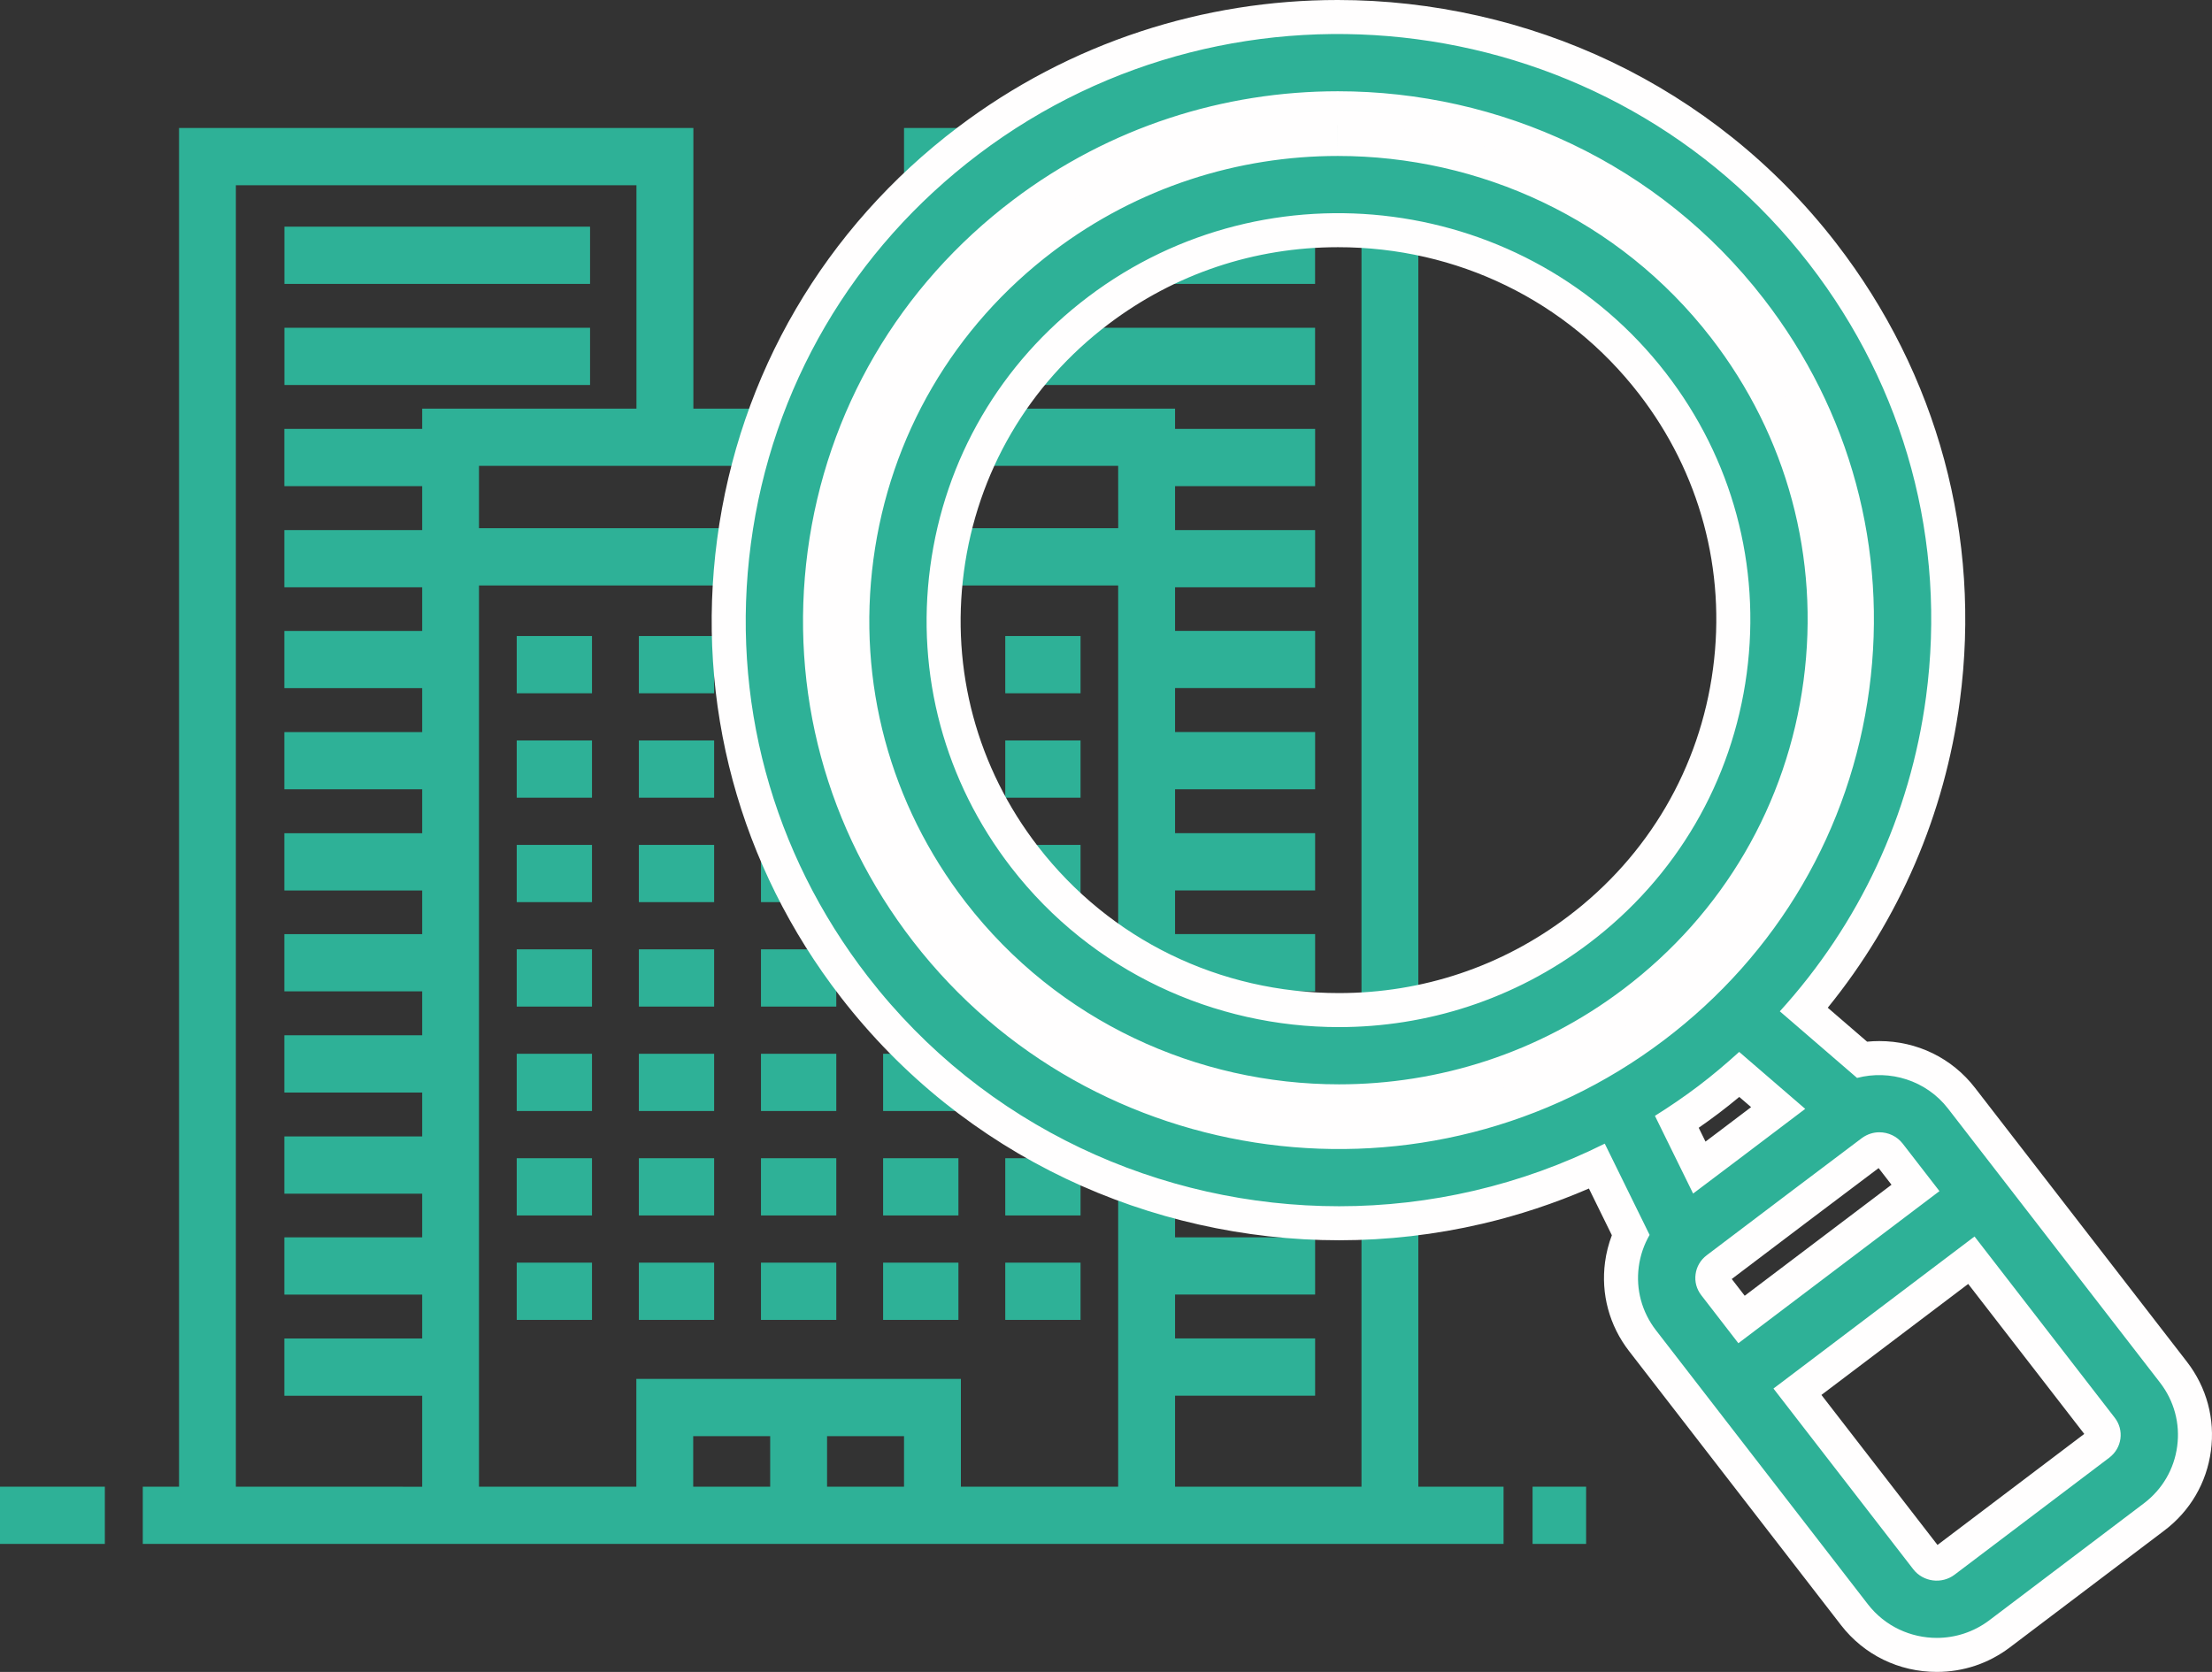 <svg xmlns="http://www.w3.org/2000/svg" width="130" height="98.275" viewBox="0 0 130 98.275">
  <rect x="0" y="0" width="130" height="98.275" fill="#333333" stroke="none"/>
  <g id="Сгруппировать_5497" data-name="Сгруппировать 5497" transform="translate(-221 -7828.696)">
    <g id="Сгруппировать_5492" data-name="Сгруппировать 5492" transform="translate(221 7836.218)">
      <rect id="Прямоугольник_670" data-name="Прямоугольник 670" width="4.424" height="3.364" transform="translate(30.368 29.864)" fill="#2eb197"/>
      <rect id="Прямоугольник_671" data-name="Прямоугольник 671" width="4.424" height="3.364" transform="translate(37.546 29.864)" fill="#2eb197"/>
      <rect id="Прямоугольник_672" data-name="Прямоугольник 672" width="4.426" height="3.364" transform="translate(44.723 29.864)" fill="#2eb197"/>
      <rect id="Прямоугольник_673" data-name="Прямоугольник 673" width="4.426" height="3.364" transform="translate(51.901 29.864)" fill="#2eb197"/>
      <rect id="Прямоугольник_674" data-name="Прямоугольник 674" width="4.424" height="3.364" transform="translate(59.08 29.864)" fill="#2eb197"/>
      <rect id="Прямоугольник_675" data-name="Прямоугольник 675" width="4.424" height="3.364" transform="translate(30.368 36.002)" fill="#2eb197"/>
      <rect id="Прямоугольник_676" data-name="Прямоугольник 676" width="4.424" height="3.364" transform="translate(37.546 36.002)" fill="#2eb197"/>
      <rect id="Прямоугольник_677" data-name="Прямоугольник 677" width="4.426" height="3.364" transform="translate(44.723 36.002)" fill="#2eb197"/>
      <rect id="Прямоугольник_678" data-name="Прямоугольник 678" width="4.426" height="3.364" transform="translate(51.901 36.002)" fill="#2eb197"/>
      <rect id="Прямоугольник_679" data-name="Прямоугольник 679" width="4.424" height="3.364" transform="translate(59.08 36.002)" fill="#2eb197"/>
      <rect id="Прямоугольник_680" data-name="Прямоугольник 680" width="4.424" height="3.364" transform="translate(30.368 42.141)" fill="#2eb197"/>
      <rect id="Прямоугольник_681" data-name="Прямоугольник 681" width="4.424" height="3.364" transform="translate(37.546 42.141)" fill="#2eb197"/>
      <rect id="Прямоугольник_682" data-name="Прямоугольник 682" width="4.426" height="3.364" transform="translate(44.723 42.141)" fill="#2eb197"/>
      <rect id="Прямоугольник_683" data-name="Прямоугольник 683" width="4.426" height="3.364" transform="translate(51.901 42.141)" fill="#2eb197"/>
      <rect id="Прямоугольник_684" data-name="Прямоугольник 684" width="4.424" height="3.364" transform="translate(59.08 42.141)" fill="#2eb197"/>
      <rect id="Прямоугольник_685" data-name="Прямоугольник 685" width="4.424" height="3.364" transform="translate(30.368 48.28)" fill="#2eb197"/>
      <rect id="Прямоугольник_686" data-name="Прямоугольник 686" width="4.424" height="3.364" transform="translate(37.546 48.28)" fill="#2eb197"/>
      <rect id="Прямоугольник_687" data-name="Прямоугольник 687" width="4.426" height="3.364" transform="translate(44.723 48.28)" fill="#2eb197"/>
      <rect id="Прямоугольник_688" data-name="Прямоугольник 688" width="4.426" height="3.364" transform="translate(51.901 48.28)" fill="#2eb197"/>
      <rect id="Прямоугольник_689" data-name="Прямоугольник 689" width="4.424" height="3.364" transform="translate(59.08 48.28)" fill="#2eb197"/>
      <rect id="Прямоугольник_690" data-name="Прямоугольник 690" width="4.424" height="3.364" transform="translate(30.368 54.419)" fill="#2eb197"/>
      <rect id="Прямоугольник_691" data-name="Прямоугольник 691" width="4.424" height="3.364" transform="translate(37.546 54.419)" fill="#2eb197"/>
      <rect id="Прямоугольник_692" data-name="Прямоугольник 692" width="4.426" height="3.364" transform="translate(44.723 54.419)" fill="#2eb197"/>
      <rect id="Прямоугольник_693" data-name="Прямоугольник 693" width="4.426" height="3.364" transform="translate(51.901 54.419)" fill="#2eb197"/>
      <rect id="Прямоугольник_694" data-name="Прямоугольник 694" width="4.424" height="3.364" transform="translate(59.08 54.419)" fill="#2eb197"/>
      <rect id="Прямоугольник_695" data-name="Прямоугольник 695" width="4.424" height="3.364" transform="translate(30.368 60.558)" fill="#2eb197"/>
      <rect id="Прямоугольник_696" data-name="Прямоугольник 696" width="4.424" height="3.364" transform="translate(37.546 60.558)" fill="#2eb197"/>
      <rect id="Прямоугольник_697" data-name="Прямоугольник 697" width="4.426" height="3.364" transform="translate(44.723 60.558)" fill="#2eb197"/>
      <rect id="Прямоугольник_698" data-name="Прямоугольник 698" width="4.426" height="3.364" transform="translate(51.901 60.558)" fill="#2eb197"/>
      <rect id="Прямоугольник_699" data-name="Прямоугольник 699" width="4.424" height="3.364" transform="translate(59.08 60.558)" fill="#2eb197"/>
      <rect id="Прямоугольник_700" data-name="Прямоугольник 700" width="4.424" height="3.364" transform="translate(30.368 66.697)" fill="#2eb197"/>
      <rect id="Прямоугольник_701" data-name="Прямоугольник 701" width="4.424" height="3.364" transform="translate(37.546 66.697)" fill="#2eb197"/>
      <rect id="Прямоугольник_702" data-name="Прямоугольник 702" width="4.426" height="3.364" transform="translate(44.723 66.697)" fill="#2eb197"/>
      <rect id="Прямоугольник_703" data-name="Прямоугольник 703" width="4.426" height="3.364" transform="translate(51.901 66.697)" fill="#2eb197"/>
      <rect id="Прямоугольник_704" data-name="Прямоугольник 704" width="4.424" height="3.364" transform="translate(59.08 66.697)" fill="#2eb197"/>
      <rect id="Прямоугольник_705" data-name="Прямоугольник 705" width="17.962" height="3.364" transform="translate(16.716 5.802)" fill="#2eb197"/>
      <rect id="Прямоугольник_706" data-name="Прямоугольник 706" width="17.962" height="3.364" transform="translate(16.716 11.744)" fill="#2eb197"/>
      <path id="Контур_4369" data-name="Контур 4369" d="M508.006,123H477.78v16.5H465.4V123H435.172v79.866h-2.131v3.364h79.974v-3.364h-5.009Zm-17.638,23.526H452.8V142.86h37.565Zm-51.856,56.34v-76.5h23.542V139.5H449.462v1.189h-8.1v3.364h8.1v2.583h-8.1V150h8.1v2.563h-8.1v3.364h8.1v2.583h-8.1v3.364h8.1v2.582h-8.1v3.364h8.1v2.567h-8.1v3.364h8.1v2.582h-8.1v3.364h8.1v2.582h-8.1v3.364h8.1v2.567h-8.1v3.364h8.1v2.58h-8.1v3.366h8.1v5.348Zm26.878,0v-2.971h4.524v2.971Zm7.867,0v-2.971h4.523v2.971Zm7.865,0v-6.337H462.048v6.337H452.8V149.89h37.565v52.976Zm23.543,0H493.709v-5.348h8.231v-3.366h-8.231v-2.58h8.231v-3.364h-8.231V185.64h8.231v-3.364h-8.231v-2.582h8.231V176.33h-8.231v-2.582h8.231v-3.364h-8.231v-2.567h8.231v-3.364h-8.231v-2.582h8.231v-3.364h-8.231v-2.583h8.231V152.56h-8.231V150h8.231v-3.364h-8.231v-2.583h8.231v-3.364h-8.231V139.5H481.123V126.364h23.543Z" transform="translate(-424.65 -123)" fill="#2eb197"/>
      <rect id="Прямоугольник_707" data-name="Прямоугольник 707" width="17.962" height="3.364" transform="translate(59.326 5.802)" fill="#2eb197"/>
      <rect id="Прямоугольник_708" data-name="Прямоугольник 708" width="17.962" height="3.364" transform="translate(59.326 11.744)" fill="#2eb197"/>
      <rect id="Прямоугольник_709" data-name="Прямоугольник 709" width="6.162" height="3.364" transform="translate(0 79.865)" fill="#2eb197"/>
      <rect id="Прямоугольник_710" data-name="Прямоугольник 710" width="3.147" height="3.364" transform="translate(90.07 79.865)" fill="#2eb197"/>
    </g>
    <g id="Сгруппировать_5493" data-name="Сгруппировать 5493" transform="translate(264.826 7830.696)">
      <g id="Контур_4370" data-name="Контур 4370" transform="translate(-428.051 -277.09)" fill="#2eb197">
        <path d="M 462.921 339.827 C 458.619 339.827 454.304 338.853 450.442 337.011 C 448.469 336.07 446.607 334.902 444.908 333.541 C 443.159 332.14 441.573 330.526 440.194 328.743 C 435.567 322.758 433.568 315.336 434.565 307.844 C 435.567 300.321 439.463 293.649 445.535 289.057 C 448.063 287.144 450.864 285.675 453.862 284.691 C 456.758 283.74 459.782 283.257 462.85 283.257 C 467.15 283.257 471.466 284.231 475.329 286.073 C 477.303 287.014 479.165 288.182 480.865 289.542 C 482.614 290.943 484.2 292.556 485.579 294.338 C 490.208 300.324 492.208 307.747 491.21 315.24 C 490.208 322.76 486.312 329.431 480.24 334.025 C 477.711 335.938 474.908 337.407 471.91 338.392 C 469.012 339.344 465.988 339.827 462.921 339.827 Z M 462.86 288.62 C 457.725 288.62 452.854 290.252 448.774 293.339 C 443.852 297.06 440.695 302.463 439.884 308.553 C 439.078 314.613 440.696 320.617 444.44 325.459 C 448.863 331.181 455.596 334.463 462.912 334.463 C 468.049 334.463 472.921 332.831 477.001 329.743 C 481.922 326.022 485.079 320.62 485.891 314.532 C 486.698 308.471 485.081 302.467 481.335 297.624 C 476.91 291.902 470.176 288.62 462.86 288.62 Z" stroke="none"/>
        <path d="M 462.85 284.257 C 457.009 284.257 451.125 286.081 446.138 289.854 C 440.28 294.285 436.522 300.723 435.556 307.975 C 434.595 315.201 436.522 322.359 440.985 328.132 C 446.408 335.143 454.618 338.827 462.921 338.827 C 468.761 338.827 474.648 337 479.636 333.227 C 485.493 328.797 489.252 322.362 490.219 315.108 C 491.181 307.881 489.254 300.725 484.788 294.95 C 479.366 287.942 471.151 284.258 462.85 284.257 M 462.912 335.463 C 455.62 335.463 448.409 332.228 443.648 326.071 C 439.74 321.016 438.051 314.748 438.893 308.421 C 439.74 302.065 443.034 296.425 448.17 292.541 C 458.779 284.515 474.012 286.52 482.126 297.012 C 486.035 302.066 487.725 308.336 486.882 314.664 C 486.035 321.019 482.741 326.657 477.604 330.541 C 473.22 333.858 468.046 335.463 462.912 335.463 M 462.848 282.257 L 462.848 284.257 L 462.849 282.257 C 467.299 282.258 471.763 283.265 475.759 285.171 C 477.802 286.145 479.73 287.353 481.49 288.762 C 483.301 290.212 484.943 291.882 486.369 293.726 C 491.164 299.925 493.235 307.612 492.201 315.372 C 491.164 323.158 487.13 330.066 480.843 334.822 C 478.226 336.802 475.325 338.322 472.222 339.342 C 469.223 340.327 466.094 340.827 462.921 340.827 C 458.471 340.827 454.007 339.819 450.012 337.914 C 447.969 336.939 446.041 335.731 444.282 334.322 C 442.472 332.871 440.83 331.2 439.403 329.355 C 434.612 323.157 432.541 315.471 433.574 307.712 C 434.611 299.922 438.645 293.014 444.932 288.259 C 447.547 286.28 450.447 284.76 453.549 283.741 C 456.546 282.756 459.675 282.257 462.848 282.257 Z M 462.912 333.463 C 467.829 333.463 472.493 331.901 476.397 328.946 C 481.105 325.386 484.124 320.221 484.899 314.4 C 485.672 308.606 484.125 302.866 480.544 298.236 C 476.31 292.761 469.864 289.62 462.86 289.62 C 457.944 289.62 453.282 291.182 449.377 294.136 C 444.67 297.695 441.651 302.862 440.875 308.686 C 440.104 314.478 441.651 320.218 445.231 324.848 C 449.464 330.323 455.908 333.463 462.912 333.463 Z" stroke="none" fill="#fffefe"/>
      </g>
      <g id="Контур_4371" data-name="Контур 4371" transform="translate(-431 -280)" fill="#2eb197">
        <path d="M 501 375.275 C 499.087 375.275 497.324 374.414 496.163 372.914 L 483.703 356.803 C 482.71 355.517 482.281 353.926 482.494 352.322 C 482.576 351.713 482.746 351.129 483.002 350.576 L 481.027 346.554 C 478.791 347.592 476.45 348.399 474.056 348.959 C 471.377 349.586 468.625 349.903 465.877 349.903 C 460.485 349.903 455.075 348.683 450.233 346.374 C 447.759 345.194 445.424 343.731 443.294 342.025 C 441.101 340.269 439.114 338.246 437.386 336.012 C 431.576 328.499 429.064 319.195 430.313 309.814 C 431.568 300.398 436.457 292.036 444.08 286.27 C 447.251 283.872 450.765 282.031 454.524 280.797 C 458.156 279.604 461.948 279 465.795 279 C 471.188 279 476.598 280.22 481.441 282.53 C 483.915 283.71 486.249 285.173 488.379 286.879 C 490.572 288.636 492.559 290.659 494.287 292.893 C 500.098 300.404 502.61 309.706 501.361 319.086 C 500.456 325.876 497.638 332.169 493.194 337.349 L 496.591 340.28 C 496.93 340.223 497.273 340.194 497.618 340.194 C 499.532 340.194 501.294 341.054 502.453 342.553 L 514.913 358.662 C 515.907 359.951 516.335 361.543 516.119 363.147 C 515.905 364.755 515.072 366.182 513.772 367.165 L 504.683 374.042 C 503.614 374.849 502.341 375.275 501 375.275 Z M 492.811 359.806 L 500.408 369.628 C 500.547 369.807 500.761 369.91 500.996 369.91 C 501.11 369.91 501.281 369.885 501.443 369.761 L 510.535 362.883 C 510.684 362.77 510.777 362.614 510.8 362.435 C 510.824 362.258 510.778 362.089 510.667 361.945 L 503.032 352.075 L 492.811 359.806 Z M 497.219 345.681 L 497.217 345.682 L 497.2 345.695 L 492.926 348.916 L 488.081 352.583 C 487.93 352.696 487.839 352.85 487.815 353.029 C 487.791 353.208 487.837 353.375 487.947 353.517 L 489.525 355.559 L 499.748 347.827 L 498.208 345.837 C 498.069 345.658 497.856 345.555 497.622 345.555 C 497.483 345.555 497.345 345.598 497.219 345.681 Z M 485.726 343.948 L 487.043 346.63 L 488.764 345.332 L 491.677 343.128 L 489.396 341.16 C 488.768 341.707 488.173 342.192 487.592 342.632 C 486.997 343.083 486.381 343.517 485.726 343.948 Z M 465.801 284.364 C 459.059 284.364 452.668 286.503 447.319 290.552 C 440.846 295.446 436.696 302.539 435.633 310.524 C 434.575 318.474 436.705 326.359 441.629 332.726 C 447.436 340.235 456.27 344.541 465.868 344.541 C 472.608 344.541 479 342.4 484.354 338.35 C 490.826 333.456 494.976 326.364 496.04 318.378 C 497.098 310.43 494.968 302.545 490.041 296.178 C 484.237 288.67 475.402 284.364 465.801 284.364 Z" stroke="none"/>
        <path d="M 501 374.275 C 502.078 374.275 503.16 373.938 504.08 373.245 L 513.169 366.368 C 514.255 365.546 514.95 364.354 515.128 363.014 C 515.308 361.674 514.95 360.347 514.122 359.273 L 501.662 343.164 C 500.376 341.501 498.241 340.858 496.314 341.361 L 491.775 337.445 C 496.435 332.319 499.438 325.941 500.369 318.954 C 501.583 309.842 499.142 300.803 493.496 293.505 C 481.834 278.423 459.939 275.532 444.683 287.067 C 437.274 292.672 432.523 300.796 431.305 309.946 C 430.091 319.06 432.53 328.099 438.177 335.4 C 445.023 344.252 455.395 348.903 465.877 348.903 C 471.203 348.903 476.551 347.683 481.487 345.223 L 484.122 350.588 C 483.794 351.156 483.575 351.785 483.486 352.454 C 483.307 353.792 483.666 355.119 484.494 356.191 L 496.953 372.302 C 497.955 373.596 499.47 374.275 501 374.275 M 503.218 350.681 L 511.458 361.334 C 511.733 361.689 511.851 362.127 511.792 362.566 C 511.733 363.011 511.5 363.405 511.138 363.681 L 502.048 370.558 C 501.292 371.132 500.198 370.99 499.617 370.24 L 491.401 359.618 L 503.218 350.681 M 497.622 344.555 C 498.144 344.555 498.657 344.784 498.999 345.225 L 501.157 348.014 L 489.339 356.954 L 487.157 354.13 C 486.883 353.777 486.763 353.339 486.824 352.898 C 486.883 352.454 487.114 352.06 487.477 351.785 L 492.324 348.117 L 496.617 344.881 C 496.922 344.666 497.27 344.555 497.622 344.555 M 489.386 339.831 L 493.267 343.179 L 489.366 346.131 L 486.679 348.157 L 484.435 343.589 C 485.304 343.045 486.157 342.464 486.989 341.834 C 487.826 341.201 488.619 340.526 489.386 339.831 M 465.801 283.364 C 475.275 283.364 484.647 287.566 490.832 295.566 C 495.925 302.148 498.125 310.294 497.031 318.51 C 495.932 326.76 491.645 334.09 484.957 339.147 C 471.171 349.577 451.382 346.972 440.838 333.338 C 435.747 326.755 433.549 318.606 434.641 310.392 C 435.741 302.141 440.028 294.811 446.715 289.754 C 452.41 285.445 459.129 283.364 465.801 283.364 M 501 376.275 C 498.775 376.275 496.723 375.273 495.372 373.526 L 482.912 357.414 C 481.754 355.915 481.254 354.06 481.503 352.189 C 481.576 351.645 481.71 351.116 481.904 350.608 L 480.555 347.861 C 478.529 348.737 476.428 349.432 474.284 349.933 C 471.53 350.577 468.702 350.903 465.877 350.903 C 460.337 350.903 454.779 349.649 449.803 347.276 C 447.259 346.063 444.859 344.559 442.669 342.805 C 440.415 341 438.371 338.92 436.595 336.624 C 430.62 328.898 428.037 319.33 429.322 309.682 C 430.612 299.999 435.639 291.401 443.477 285.472 C 446.736 283.008 450.348 281.115 454.212 279.847 C 457.945 278.621 461.842 278 465.795 278 C 471.336 278 476.895 279.254 481.871 281.627 C 484.415 282.84 486.815 284.345 489.004 286.099 C 491.258 287.905 493.302 289.985 495.078 292.282 C 501.053 300.005 503.637 309.571 502.352 319.218 C 501.465 325.87 498.794 332.058 494.592 337.234 L 496.905 339.23 C 497.142 339.206 497.38 339.194 497.618 339.194 C 499.844 339.194 501.895 340.195 503.244 341.941 L 515.704 358.05 C 516.863 359.553 517.362 361.41 517.11 363.281 C 516.861 365.154 515.89 366.817 514.375 367.963 L 505.286 374.84 C 504.041 375.779 502.56 376.275 501 376.275 Z M 494.22 359.994 L 501.041 368.812 L 509.667 362.286 L 502.846 353.47 L 494.22 359.994 Z M 488.95 353.179 L 489.711 354.164 L 498.338 347.639 L 497.581 346.66 L 493.528 349.714 L 488.95 353.179 Z M 487.008 344.29 L 487.407 345.103 L 488.162 344.534 L 490.087 343.077 L 489.392 342.478 C 488.984 342.817 488.587 343.133 488.196 343.429 C 487.809 343.722 487.415 344.007 487.008 344.29 Z M 465.801 285.364 C 459.279 285.364 453.096 287.433 447.922 291.349 C 441.664 296.082 437.652 302.938 436.624 310.656 C 435.602 318.339 437.66 325.96 442.42 332.114 C 448.036 339.376 456.582 343.541 465.868 343.541 C 472.388 343.541 478.572 341.47 483.75 337.552 C 490.008 332.821 494.02 325.965 495.048 318.246 C 496.072 310.564 494.012 302.944 489.25 296.789 C 483.636 289.528 475.09 285.364 465.801 285.364 Z" stroke="none" fill="#fffefe"/>
      </g>
    </g>
  </g>
</svg>
